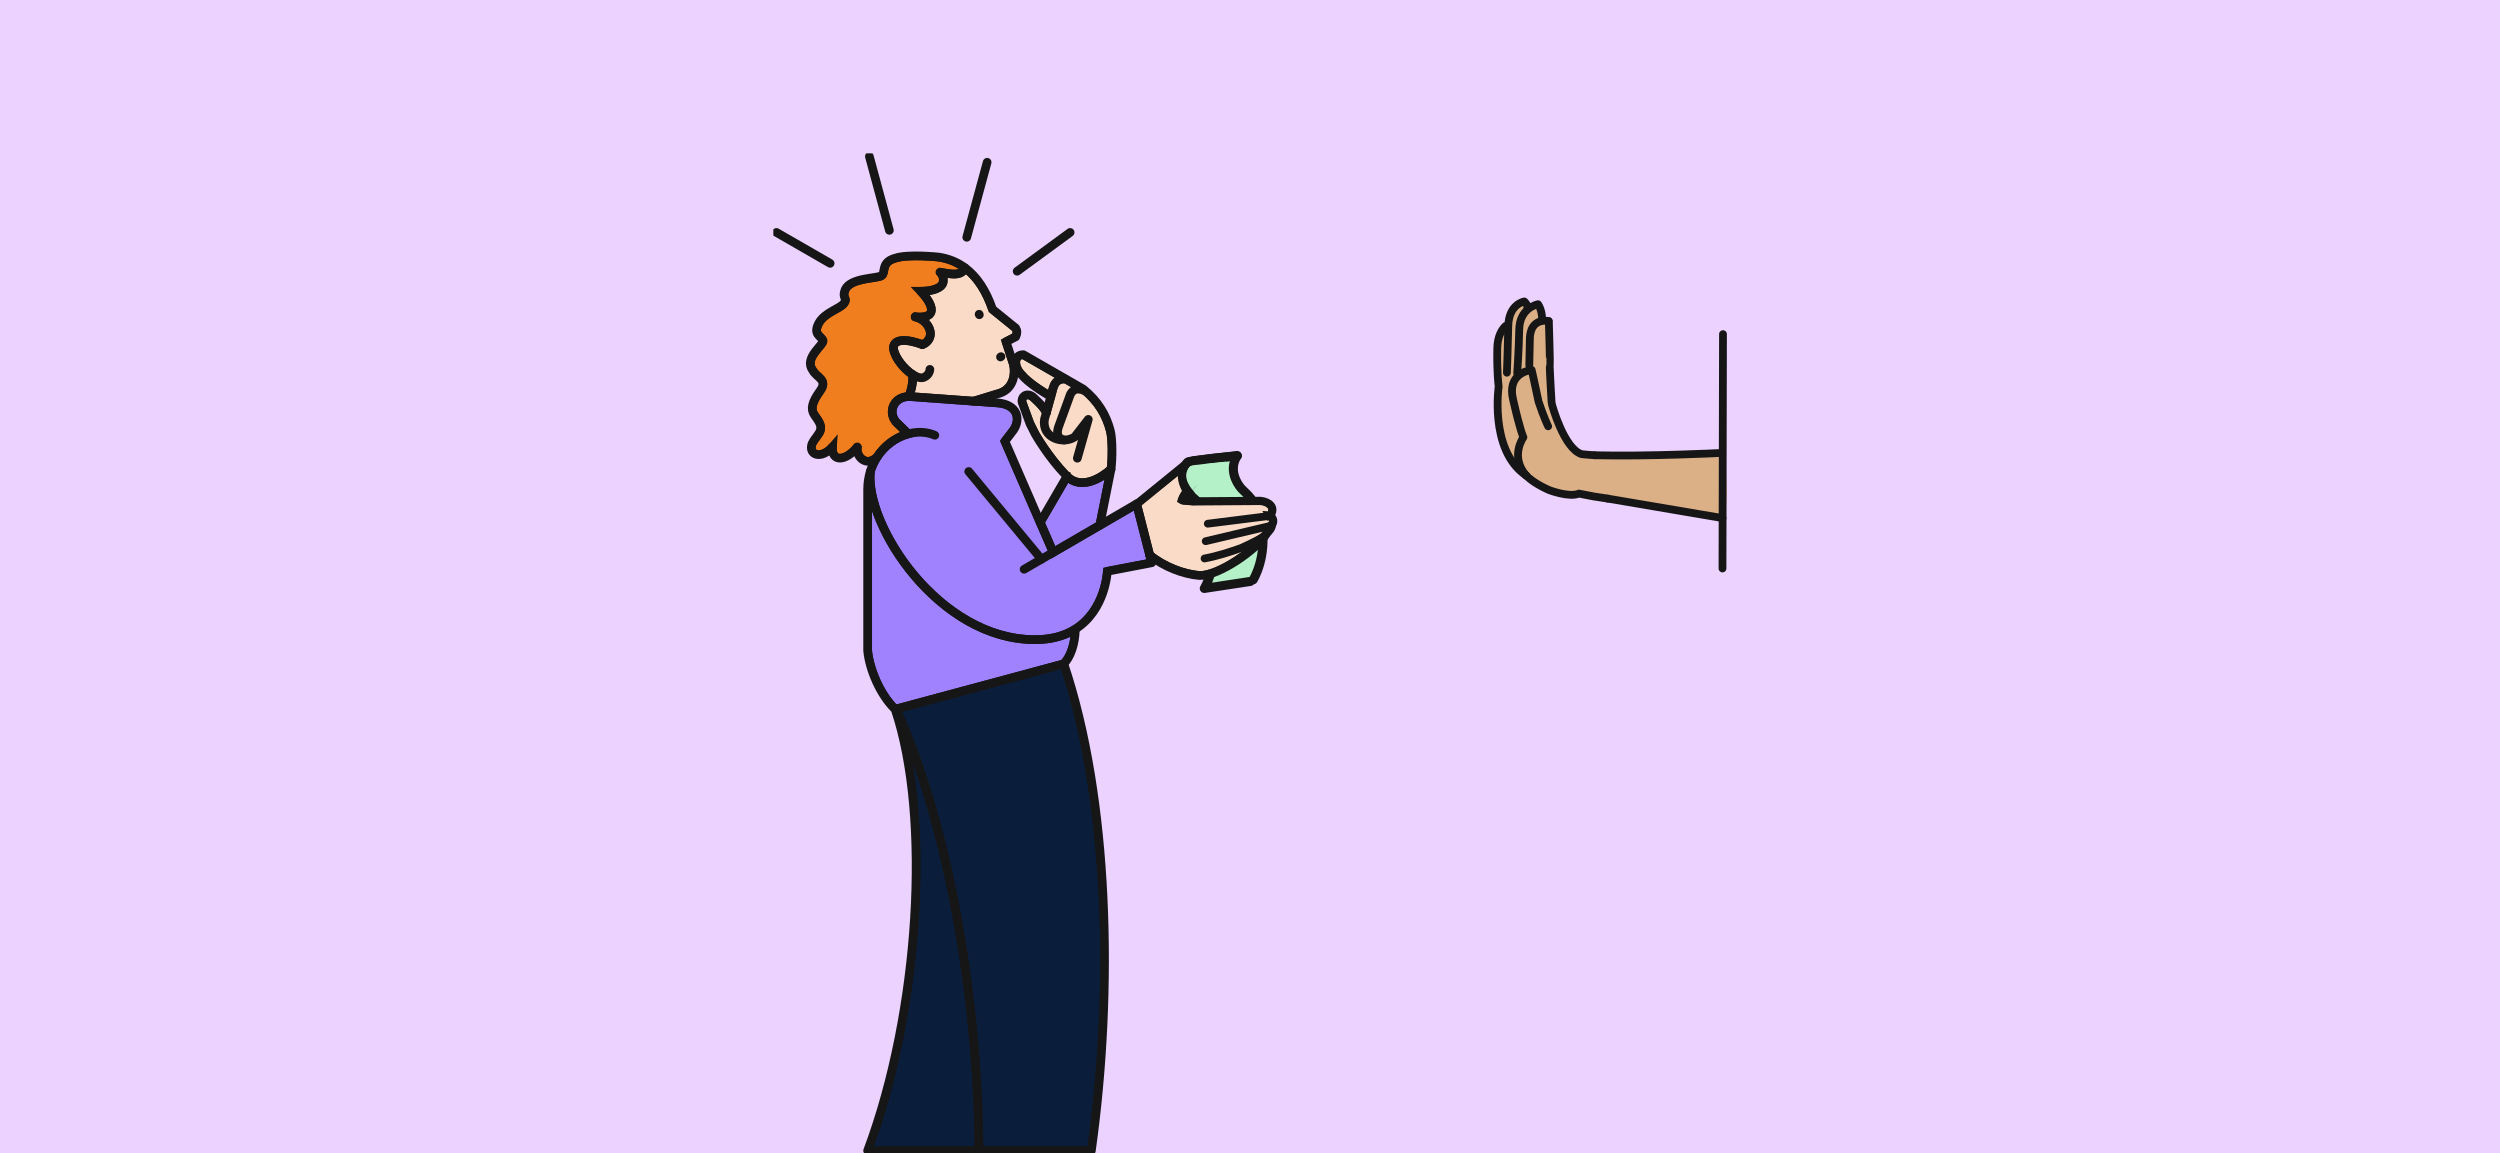 <svg width="375" height="173" viewBox="0 0 375 173" fill="none" xmlns="http://www.w3.org/2000/svg">
<g clip-path="url(#clip0_22076_15086)">
<rect width="375" height="173" fill="#EBD2FF"/>
<path d="M258.956 71.696C258.87 71.199 258.74 69.219 258.565 68.776L257.235 68.099L254.339 68.239V68.305C254.339 68.305 245.626 68.552 238.822 68.451C239.065 69.243 239.416 70.65 239.478 72.308C239.523 73.522 239.503 73.403 239.202 74.3L254.961 77.387L258.802 78.361C259.096 77.285 258.8 76.752 258.948 75.643C259.022 74.336 259.016 72.976 258.956 71.696Z" fill="#DBB087"/>
<path d="M227.797 56.65L227.584 56.333C227.584 56.333 227.819 53.023 227.885 49.735C227.918 48.195 228.539 47.268 229.19 46.717C229.928 46.095 230.703 45.957 230.703 45.957C230.703 45.957 231.348 46.806 231.321 48.375L231.336 48.467C231.853 48.381 232.276 48.474 232.276 48.474L232.325 48.5C232.325 48.5 232.531 55.096 232.474 55.195C232.414 55.292 232.737 60.661 232.737 60.661L232.799 61.026C232.799 61.026 234.593 67.463 237.272 68.288C237.872 68.327 238.538 68.358 239.251 68.383C239.558 68.981 239.875 70.032 239.83 71.786C239.795 73.169 239.593 74.276 239.37 75.092L237.581 74.781L235.726 74.369C234.489 74.987 231.913 73.853 231.913 73.853C230.528 73.15 229.569 72.398 228.922 71.65C228.922 71.65 228.921 71.65 228.92 71.65C226.438 68.772 228.512 65.92 228.512 65.92C228.512 65.92 228.052 65.064 226.956 60.222C226.513 58.357 227.069 57.275 227.797 56.652V56.65Z" fill="#DBB087"/>
<path d="M228.645 45.687C228.687 45.729 228.744 45.791 228.801 45.871C228.915 46.032 229.026 46.261 229.026 46.543V46.559L229.032 46.576L229.069 46.685C228.417 47.259 227.814 48.204 227.781 49.733C227.748 51.375 227.673 53.024 227.606 54.261C227.573 54.88 227.542 55.396 227.519 55.758C227.507 55.938 227.498 56.081 227.491 56.178C227.488 56.226 227.485 56.263 227.483 56.288C227.483 56.3 227.482 56.31 227.481 56.316C227.481 56.319 227.481 56.321 227.48 56.323V56.326L227.479 56.361L227.66 56.633C227.312 56.95 227.008 57.374 226.838 57.94C226.657 58.542 226.63 59.298 226.854 60.244C227.403 62.666 227.793 64.092 228.046 64.915C228.172 65.326 228.265 65.587 228.326 65.746C228.355 65.821 228.377 65.873 228.393 65.908C228.378 65.929 228.36 65.958 228.339 65.992C228.286 66.078 228.213 66.203 228.134 66.362C227.975 66.681 227.79 67.137 227.684 67.684C227.501 68.628 227.554 69.841 228.374 71.094C226.386 69.363 225.378 66.458 224.942 63.819L224.855 63.245C224.717 61.886 224.729 60.651 224.775 59.756C224.799 59.308 224.83 58.945 224.856 58.694C224.869 58.569 224.881 58.471 224.89 58.405C224.894 58.372 224.897 58.347 224.899 58.331C224.901 58.323 224.902 58.316 224.902 58.312V58.306L224.905 58.291L224.902 58.276V58.271C224.902 58.268 224.9 58.262 224.899 58.255C224.897 58.24 224.894 58.218 224.891 58.189C224.883 58.13 224.873 58.042 224.86 57.924C224.835 57.687 224.802 57.329 224.771 56.851C224.71 55.896 224.658 54.456 224.697 52.522C224.731 50.835 225.347 49.823 225.873 49.325H226.345L226.347 49.224C226.38 47.608 226.968 46.716 227.535 46.228C227.82 45.983 228.103 45.837 228.314 45.753C228.42 45.711 228.507 45.684 228.567 45.668C228.584 45.663 228.599 45.659 228.611 45.656C228.621 45.665 228.632 45.675 228.645 45.687Z" fill="#DBB087" stroke="#161616" stroke-width="0.206"/>
<path d="M241.152 74.788L254.961 77.133L258.015 77.65L258.27 77.694L258.373 77.712" stroke="#161616" stroke-width="1.169" stroke-linecap="round" stroke-linejoin="round"/>
<path d="M228.806 71.213C229.57 71.99 230.703 72.772 232.34 73.501C232.34 73.501 235.385 74.678 236.846 74.036L239.038 74.465L241.153 74.788" stroke="#161616" stroke-width="1.169" stroke-linecap="round" stroke-linejoin="round"/>
<path d="M225.831 48.897C225.277 49.406 224.63 50.451 224.595 52.194C224.516 56.068 224.801 57.966 224.801 57.966C224.801 57.966 224.475 60.2 224.753 62.934C225.052 65.875 226.054 69.395 228.919 71.323C228.919 71.323 228.92 71.323 228.921 71.323" stroke="#161616" stroke-width="1.169" stroke-linecap="round" stroke-linejoin="round"/>
<path d="M232.737 60.337C232.737 60.337 232.414 54.967 232.474 54.87C232.531 54.771 232.325 48.175 232.325 48.175" stroke="#161616" stroke-width="1.169" stroke-linecap="round" stroke-linejoin="round"/>
<path d="M232.275 48.149C232.275 48.149 231.853 48.056 231.335 48.142C230.54 48.276 229.521 48.841 229.48 50.832C229.414 54.12 229.392 54.802 229.392 54.802" stroke="#161616" stroke-width="1.169" stroke-linecap="round" stroke-linejoin="round"/>
<path d="M227.584 56.008C227.584 56.008 227.819 52.698 227.885 49.41C227.918 47.871 228.538 46.943 229.19 46.393C229.928 45.77 230.703 45.632 230.703 45.632C230.703 45.632 231.348 46.481 231.321 48.05" stroke="#161616" stroke-width="1.169" stroke-linecap="round" stroke-linejoin="round"/>
<path d="M226.037 55.905C226.037 55.905 226.177 52.185 226.243 48.897C226.311 45.609 228.64 45.22 228.64 45.22C228.64 45.22 229.129 45.599 229.129 46.218" stroke="#161616" stroke-width="1.169" stroke-linecap="round" stroke-linejoin="round"/>
<path d="M239.203 68.289C247.324 68.481 257.724 67.964 257.724 67.964" stroke="#161616" stroke-width="1.169" stroke-linecap="round" stroke-linejoin="round"/>
<path d="M232.799 60.701C232.799 60.701 234.574 67.302 237.253 68.126C237.853 68.166 238.49 68.264 239.203 68.289" stroke="#161616" stroke-width="1.169" stroke-linecap="round" stroke-linejoin="round"/>
<path d="M232.222 63.944C232.222 63.944 231.604 62.707 230.779 60.233C230.367 58.172 229.749 55.493 229.749 55.493C229.749 55.493 228.652 55.594 227.797 56.325C227.069 56.948 226.513 58.03 226.956 59.895C228.052 64.737 228.512 65.593 228.512 65.593C228.512 65.593 226.438 68.445 228.92 71.323" stroke="#161616" stroke-width="1.169" stroke-linecap="round" stroke-linejoin="round"/>
<path d="M258.449 50.119L258.373 85.273" stroke="#161616" stroke-width="1.168" stroke-linecap="round" stroke-linejoin="round"/>
<g clip-path="url(#clip1_22076_15086)">
<path d="M189.11 78.646C189.556 81.074 189.25 83.138 188.831 84.595C188.621 85.323 188.384 85.899 188.2 86.293C188.107 86.489 188.028 86.64 187.972 86.741C187.945 86.792 187.922 86.83 187.908 86.855C187.907 86.857 187.906 86.859 187.905 86.861L187.525 87.077L180.949 88.078C180.999 87.982 181.06 87.862 181.128 87.719C181.318 87.313 181.56 86.722 181.775 85.977C182.177 84.579 182.479 82.637 182.138 80.354L182.061 79.892C181.715 78.035 180.939 76.671 180.249 75.771C179.905 75.322 179.581 74.987 179.343 74.765C179.224 74.654 179.126 74.571 179.058 74.515C179.024 74.487 178.996 74.466 178.977 74.452C178.971 74.447 178.966 74.443 178.962 74.439C178.957 74.434 178.95 74.428 178.942 74.419C178.924 74.398 178.897 74.366 178.864 74.325C178.796 74.242 178.701 74.121 178.594 73.968C178.379 73.663 178.114 73.234 177.914 72.738C177.514 71.748 177.38 70.518 178.356 69.443L178.422 69.421C178.482 69.404 178.566 69.384 178.674 69.363C178.888 69.32 179.183 69.271 179.532 69.22C180.23 69.118 181.138 69.005 182.039 68.9C182.939 68.795 183.832 68.698 184.5 68.627C184.834 68.591 185.112 68.563 185.306 68.543C185.309 68.542 185.312 68.542 185.315 68.541C184.79 69.481 184.769 70.43 184.976 71.254C185.2 72.149 185.69 72.898 186.09 73.347L186.089 73.347C186.282 73.57 186.533 73.794 186.795 74.045C187.06 74.3 187.348 74.596 187.634 74.975C188.204 75.732 188.774 76.836 189.111 78.645L189.11 78.646Z" fill="#B4F0C8" stroke="#161616" stroke-width="0.297"/>
<path d="M187.544 87.216L180.642 88.265C180.642 88.265 182.79 84.825 181.886 79.914C181.239 76.229 178.86 74.55 178.86 74.55C178.86 74.55 176.173 71.605 178.255 69.332C178.484 69.072 185.595 68.364 185.595 68.364" stroke="#161616" stroke-width="1.361" stroke-miterlimit="10" stroke-linecap="round" stroke-linejoin="round"/>
<path d="M187.983 86.964C187.983 86.964 190.131 83.525 189.227 78.614C188.545 74.952 186.919 74.108 186.172 73.244C185.425 72.381 184.295 70.328 185.595 68.364" stroke="#161616" stroke-width="1.361" stroke-miterlimit="10" stroke-linecap="round" stroke-linejoin="round"/>
<path d="M162.195 63.122C162.258 63.349 162.241 63.291 162.323 63.577C162.359 63.707 162.405 63.856 162.455 64.025C162.494 64.161 162.54 64.311 162.589 64.473C162.632 64.616 162.678 64.759 162.727 64.915C162.773 65.058 162.819 65.201 162.868 65.357C162.914 65.5 162.963 65.643 163.012 65.792C163.062 65.942 163.108 66.078 163.157 66.228C163.206 66.377 163.259 66.507 163.308 66.65C163.357 66.793 163.409 66.929 163.459 67.072C163.508 67.215 163.56 67.352 163.616 67.488C163.672 67.625 163.725 67.761 163.78 67.897C163.836 68.034 163.892 68.17 163.948 68.3C164.003 68.43 164.063 68.567 164.122 68.697C164.181 68.827 164.24 68.957 164.302 69.08C164.364 69.204 164.427 69.327 164.489 69.45C164.551 69.574 164.617 69.691 164.683 69.801C164.752 69.918 164.821 70.029 164.889 70.126C164.962 70.23 165.037 70.321 165.109 70.412C165.188 70.503 165.264 70.587 165.342 70.652" stroke="#0A1E3C" stroke-width="1.302" stroke-linecap="round" stroke-linejoin="round"/>
<path d="M179.542 69.33C179.707 69.348 179.816 69.417 179.891 69.555C179.975 69.712 180.03 69.987 179.987 70.437C179.919 70.683 179.755 70.978 179.51 71.323C179.261 71.672 178.951 72.044 178.625 72.436C178.303 72.824 177.966 73.232 177.68 73.638C177.395 74.041 177.145 74.461 177.01 74.88L176.93 75.128L177.154 75.26C177.374 75.391 177.553 75.398 177.772 75.406C177.985 75.413 178.299 75.419 178.871 75.498L178.895 75.502L178.918 75.501L189.07 75.429C189.646 75.489 190.14 75.71 190.387 76.007C190.505 76.149 190.566 76.306 190.562 76.483C190.56 76.634 190.506 76.819 190.372 77.043L189.905 77.005L190.164 77.522L190.171 77.535L190.276 77.748L190.468 77.718C190.515 77.745 190.59 77.811 190.645 77.945C190.712 78.111 190.701 78.281 190.607 78.403L190.551 78.476L190.541 78.569C190.494 79.047 190.196 79.491 189.686 79.922L189.645 79.956L189.617 80.001C189.308 80.506 188.726 81.145 187.962 81.826C187.202 82.502 186.279 83.205 185.307 83.837C184.333 84.469 183.316 85.026 182.368 85.418C181.416 85.811 180.563 86.023 179.904 85.998C177.562 85.789 174.874 84.747 172.756 83.099L170.862 75.706L177.748 70.104C178.113 69.835 178.465 69.626 178.78 69.493C179.101 69.357 179.357 69.31 179.542 69.33Z" fill="#FADBC7" stroke="#161616" stroke-width="0.651"/>
<path d="M136.304 59.806C136.454 59.806 136.583 59.807 136.715 59.824L136.723 59.825L136.731 59.826L146.037 60.502L149.69 60.768V60.769C151.047 60.896 151.785 61.438 152.085 62.065C152.387 62.697 152.296 63.516 151.785 64.302L150.484 66.003L150.368 66.156L150.444 66.331L155.732 78.496L157.687 82.99L157.832 83.326L158.148 83.141L165.143 79.078L170.286 76.083L172.153 83.371L172.359 84.174L166.045 85.386L165.791 85.435L165.78 85.693V85.705C165.78 85.715 165.779 85.73 165.777 85.75C165.775 85.791 165.77 85.852 165.763 85.931C165.748 86.089 165.721 86.32 165.676 86.607C165.585 87.181 165.417 87.978 165.109 88.862C164.493 90.632 163.325 92.728 161.12 94.111C159.673 95.019 157.767 95.63 155.243 95.63C148.172 95.63 141.878 91.42 137.438 86.165C135.222 83.542 133.478 80.67 132.341 77.958C131.208 75.257 130.688 72.742 130.876 70.801C131.078 70.148 131.354 69.537 131.688 68.981L131.838 68.743C132.941 67.037 134.594 65.869 136.319 65.402L136.862 65.255L136.456 64.849L134.661 63.087C134.098 62.412 134.034 61.606 134.332 60.968C134.63 60.331 135.307 59.827 136.304 59.806Z" fill="#A082FF" stroke="#161616" stroke-width="0.651"/>
<path d="M159.717 57.162H159.731L162.292 58.635C164.419 60.352 165.646 62.395 166.239 64.725V64.726C166.385 65.29 166.462 66.339 166.473 67.446C166.483 68.488 166.432 69.539 166.339 70.221C166.317 70.241 166.291 70.265 166.261 70.292C166.154 70.384 165.998 70.514 165.803 70.663C165.41 70.961 164.862 71.328 164.236 71.615C162.978 72.191 161.495 72.406 160.265 71.224H160.264V71.223H160.263V71.222H160.262L160.261 71.221L160.26 71.22V71.219H160.259V71.218H160.258L160.257 71.217V71.216H160.256V71.216H160.255V71.215H160.254L160.253 71.213L160.252 71.213V71.212H160.251V71.211H160.25L160.248 71.209V71.208H160.247V71.207H160.246V71.206H160.245L160.244 71.205L160.243 71.204V71.203H160.242V71.202H160.241L160.24 71.201V71.2H160.239V71.199H160.238V71.198H160.237L160.236 71.197L160.235 71.196V71.195H160.234V71.194H160.233L160.231 71.192V71.191H160.23V71.19H160.229V71.189H160.229L160.228 71.188V71.187H160.227V71.186H160.226L160.224 71.184V71.183H160.223V71.182H160.222V71.181H160.221L160.22 71.18L160.219 71.179V71.178H160.218V71.177H160.217L160.215 71.175V71.174H160.214V71.174H160.213V71.172H160.212L160.211 71.171V71.171H160.21V71.17H160.209L160.207 71.168V71.167H160.206V71.166H160.205V71.165H160.204L160.203 71.164L160.202 71.163V71.162H160.201V71.161H160.2L160.198 71.159V71.158H160.197V71.157H160.196L160.195 71.156L160.194 71.155V71.154H160.193V71.153H160.192L160.19 71.151V71.15H160.189V71.149H160.188V71.148H160.188L160.187 71.147L160.186 71.146V71.145H160.185V71.144H160.184L160.183 71.143V71.142H160.182V71.141H160.181V71.14H160.18L160.179 71.139L160.178 71.138V71.137H160.177V71.136H160.176L160.174 71.134V71.133H160.173V71.132H160.172V71.132H160.171L160.17 71.13L160.169 71.129V71.129H160.168C158.81 69.728 157.655 68.182 156.837 66.982C156.428 66.382 156.105 65.87 155.884 65.509C155.774 65.329 155.689 65.187 155.632 65.09C155.603 65.041 155.582 65.003 155.567 64.978C155.56 64.966 155.555 64.956 155.552 64.95C155.55 64.947 155.549 64.944 155.548 64.943L155.547 64.941L154.782 63.426L153.627 60.283C153.558 60.021 153.661 59.78 153.84 59.656C154.005 59.541 154.29 59.492 154.652 59.75L154.654 59.752C154.667 59.762 154.686 59.779 154.71 59.8C154.759 59.843 154.829 59.904 154.914 59.981C155.085 60.135 155.315 60.35 155.553 60.591C155.792 60.834 156.035 61.099 156.234 61.355C156.439 61.618 156.578 61.846 156.633 62.017L156.797 62.523L157.24 62.08L157.263 61.997L157.934 59.568L158.155 58.766L158.158 58.757L158.16 58.749V58.747C158.16 58.745 158.161 58.743 158.161 58.741C158.162 58.735 158.165 58.725 158.168 58.714C158.174 58.689 158.182 58.653 158.193 58.609C158.216 58.521 158.249 58.399 158.292 58.269C158.335 58.138 158.386 58.002 158.443 57.882C158.502 57.759 158.558 57.671 158.605 57.621L158.618 57.607L158.629 57.592C158.798 57.367 159.056 57.254 159.301 57.201C159.421 57.175 159.529 57.165 159.607 57.162C159.646 57.16 159.677 57.16 159.696 57.161C159.706 57.161 159.713 57.162 159.717 57.162Z" fill="#FADBC7" stroke="#161616" stroke-width="0.651"/>
<path d="M164.688 78.581L158.137 82.388L156.395 78.38L160.133 71.954C161.583 73.102 163.253 72.784 164.521 72.203C165.177 71.902 165.747 71.522 166.16 71.212L164.688 78.581Z" fill="#A082FF" stroke="#161616" stroke-width="0.651"/>
<path d="M159.36 99.972C166.014 119.989 166.752 148.278 163.418 172.273H147.164C147.045 150.32 142.726 124.148 134.875 106.571L159.36 99.972Z" fill="#0A1E3C" stroke="#161616" stroke-width="0.651"/>
<path d="M130.477 74.246C130.737 75.501 131.163 76.838 131.736 78.205C132.901 80.981 134.68 83.91 136.937 86.582C141.444 91.919 147.902 96.278 155.236 96.275C157.589 96.275 159.463 95.763 160.945 94.955C160.806 96.903 160.188 98.422 159.396 99.287L134.375 106.03C132.261 103.903 130.728 100.263 130.477 97.568V74.246Z" fill="#A082FF" stroke="#161616" stroke-width="0.651"/>
<path d="M153.627 56.149L153.607 56.119L153.579 56.094L153.367 55.882C152.905 55.374 152.682 54.782 152.69 54.327C152.695 54.07 152.771 53.877 152.892 53.752C152.998 53.641 153.167 53.551 153.435 53.537L158.859 56.653C158.611 56.748 158.348 56.907 158.141 57.172C158.022 57.294 157.93 57.454 157.858 57.603C157.785 57.756 157.725 57.92 157.678 58.067C157.63 58.215 157.592 58.35 157.567 58.449C157.555 58.498 157.546 58.539 157.539 58.567C157.536 58.581 157.533 58.592 157.531 58.6L157.425 58.987C157.279 58.901 157.095 58.792 156.889 58.665C156.494 58.421 156.015 58.115 155.548 57.786L155.088 57.45C154.489 56.995 154.117 56.66 153.898 56.444C153.789 56.336 153.719 56.258 153.677 56.209C153.656 56.184 153.641 56.167 153.634 56.157L153.627 56.149Z" fill="#FADBC7" stroke="#161616" stroke-width="0.651"/>
<path d="M144.858 40.677C146.411 41.944 147.66 43.865 148.565 46.503L148.596 46.592L148.668 46.651L152.097 49.431C152.223 49.657 152.249 49.926 152.099 50.283L150.757 50.973L150.509 51.1L150.596 51.364L151.703 54.736C151.856 55.426 151.846 56.253 151.581 56.981C151.319 57.701 150.808 58.322 149.941 58.644L146.011 59.848L136.777 59.175C136.788 59.146 136.799 59.116 136.81 59.084C136.895 58.825 136.984 58.499 137.058 58.153C137.169 57.626 137.253 57.007 137.219 56.492H137.955L137.036 55.893C136.447 55.509 135.83 54.922 135.331 54.272C134.832 53.621 134.473 52.936 134.36 52.356C134.321 52.024 134.401 51.827 134.523 51.7C134.658 51.56 134.894 51.453 135.258 51.414C135.989 51.334 137.064 51.545 138.241 51.991L138.344 52.029L138.449 51.998C138.877 51.87 139.356 51.526 139.639 51.013C139.93 50.484 140.003 49.792 139.634 49.013V49.012L139.493 48.748C139.257 48.351 138.961 48.054 138.667 47.831C138.896 47.791 139.097 47.732 139.27 47.65C139.51 47.536 139.702 47.377 139.834 47.174C139.966 46.971 140.026 46.741 140.032 46.503C140.044 46.04 139.851 45.529 139.558 45.027C139.359 44.688 139.104 44.338 138.811 43.989C139.389 43.945 139.958 43.843 140.439 43.666C141.056 43.439 141.628 43.054 141.774 42.439L141.798 42.313C141.856 41.892 141.795 41.548 141.691 41.279C142.204 41.366 142.743 41.448 143.226 41.434C143.599 41.423 143.971 41.358 144.297 41.182C144.518 41.062 144.707 40.895 144.858 40.677Z" fill="#FADBC7" stroke="#161616" stroke-width="0.651"/>
<path d="M135.715 110.258C142.606 127.592 146.395 151.766 146.507 172.273H130.611C134.432 161.891 136.774 149.524 137.501 137.739C138.125 127.629 137.562 117.924 135.715 110.258Z" fill="#0A1E3C" stroke="#161616" stroke-width="0.651"/>
<path d="M140.812 41.1C140.813 41.102 140.815 41.105 140.818 41.107C140.828 41.115 140.844 41.13 140.864 41.15C140.905 41.191 140.962 41.257 141.016 41.347C141.121 41.525 141.224 41.812 141.166 42.231C141.123 42.541 140.829 42.837 140.228 43.059C139.646 43.273 138.881 43.375 138.125 43.369L137.354 43.363L137.887 43.92C138.357 44.412 138.744 44.906 139.009 45.359C139.278 45.819 139.402 46.205 139.395 46.491C139.391 46.628 139.357 46.737 139.301 46.824C139.244 46.911 139.152 46.996 139.003 47.067C138.697 47.212 138.177 47.288 137.359 47.21C137.355 47.209 137.351 47.208 137.349 47.207L137.348 47.209C137.339 47.208 137.33 47.208 137.321 47.207L137.31 47.312L137.13 47.815L137.143 47.822L137.196 47.849L137.242 47.852C137.471 47.908 138.531 48.208 139.046 49.292C139.327 49.883 139.257 50.354 139.068 50.697C138.893 51.016 138.606 51.236 138.356 51.339C137.184 50.907 136.043 50.673 135.188 50.767C134.746 50.815 134.338 50.955 134.056 51.247C133.763 51.55 133.655 51.965 133.716 52.449L133.717 52.459L133.719 52.468C133.852 53.189 134.276 53.973 134.81 54.669C135.314 55.326 135.938 55.93 136.562 56.357C136.629 56.778 136.563 57.409 136.434 58.019C136.365 58.344 136.282 58.646 136.204 58.881C136.166 58.996 136.129 59.092 136.098 59.165C134.969 59.247 134.134 59.86 133.746 60.69C133.338 61.565 133.443 62.646 134.167 63.513L134.177 63.525L134.188 63.536L135.613 64.93C133.942 65.524 132.385 66.706 131.309 68.351C130.947 68.698 130.612 68.843 130.328 68.873C130.04 68.903 129.773 68.82 129.545 68.656C129.073 68.318 128.806 67.665 128.926 67.118L128.354 66.845C127.496 67.918 126.602 68.398 126.012 68.405C125.734 68.409 125.533 68.31 125.399 68.128C125.257 67.933 125.157 67.597 125.194 67.071L125.264 66.097L124.624 66.835C123.833 67.746 123.035 67.96 122.565 67.85C122.336 67.797 122.178 67.668 122.096 67.495C122.013 67.32 121.987 67.058 122.105 66.707C122.289 66.344 122.357 66.245 122.456 66.113C122.573 65.958 122.735 65.758 123.097 65.208C123.3 64.898 123.407 64.592 123.429 64.288C123.45 63.985 123.387 63.705 123.282 63.447C123.179 63.192 123.032 62.952 122.882 62.726C122.806 62.613 122.727 62.5 122.65 62.391C122.573 62.28 122.498 62.171 122.426 62.062L122.425 62.061L122.339 61.92C122.159 61.588 122.115 61.237 122.219 60.806C122.343 60.291 122.679 59.659 123.277 58.832L123.278 58.831C123.6 58.384 123.76 57.986 123.762 57.612C123.763 57.23 123.598 56.93 123.396 56.686C123.203 56.455 122.942 56.237 122.736 56.046C122.517 55.842 122.33 55.645 122.205 55.417L122.194 55.397L122.181 55.379L122.08 55.229C121.871 54.882 121.84 54.544 121.909 54.213C121.991 53.817 122.219 53.416 122.506 53.023C122.801 52.618 123.102 52.292 123.366 51.958C123.489 51.803 123.605 51.644 123.68 51.492C123.749 51.352 123.824 51.136 123.729 50.918C123.631 50.69 123.455 50.515 123.317 50.381C123.166 50.233 123.044 50.119 122.951 49.981C122.867 49.856 122.812 49.715 122.815 49.525C122.819 49.327 122.886 49.05 123.093 48.66C123.489 47.912 124.223 47.405 124.987 46.967C125.352 46.758 125.753 46.548 126.069 46.355C126.388 46.161 126.696 45.942 126.883 45.671L126.882 45.67C127.046 45.434 127.135 45.222 127.136 45.006C127.137 44.801 127.055 44.63 127.015 44.532C126.97 44.425 126.937 44.334 126.934 44.204C126.93 44.071 126.957 43.873 127.076 43.569C127.243 43.214 127.573 42.933 128.031 42.708C128.493 42.481 129.054 42.327 129.632 42.21C130.211 42.092 130.778 42.017 131.268 41.939C131.508 41.901 131.732 41.861 131.92 41.815C132.098 41.771 132.284 41.713 132.42 41.619C132.693 41.431 132.79 41.142 132.845 40.904C132.872 40.785 132.894 40.652 132.916 40.536C132.939 40.415 132.962 40.298 132.996 40.184C133.062 39.961 133.165 39.749 133.36 39.56C133.558 39.37 133.871 39.182 134.391 39.041L134.401 39.038L134.412 39.034C134.841 38.886 135.447 38.796 136.134 38.751C136.815 38.706 137.556 38.706 138.242 38.726C138.928 38.747 139.556 38.787 140.013 38.822C140.241 38.84 140.426 38.856 140.554 38.868C140.618 38.874 140.668 38.878 140.701 38.882C140.717 38.883 140.729 38.884 140.737 38.885V38.886C142.083 39.085 143.287 39.553 144.353 40.292C144.255 40.439 144.136 40.542 144 40.615C143.796 40.725 143.535 40.78 143.219 40.789C142.569 40.807 141.818 40.637 141.052 40.514L140.812 41.1Z" fill="#F07D1E" stroke="#161616" stroke-width="0.651"/>
<path d="M146.843 172.599C146.765 150.464 142.388 123.965 134.424 106.356" stroke="#161616" stroke-width="1.302" stroke-linecap="round" stroke-linejoin="round"/>
<path d="M134.273 106.395C139.711 122.532 137.953 151.727 130.145 172.599H163.702C167.102 148.399 166.366 119.752 159.573 99.577L134.417 106.356L134.273 106.395ZM134.273 106.395C132.027 104.226 130.405 100.41 130.145 97.591V73.443C130.145 72.473 130.288 71.561 130.542 70.727C130.783 69.939 131.128 69.21 131.551 68.559C132.697 66.787 134.417 65.57 136.22 65.081C137.582 64.71 138.988 64.756 140.226 65.29" stroke="#161616" stroke-width="1.302" stroke-linecap="round" stroke-linejoin="round"/>
<path d="M161.299 94.4C161.247 96.718 160.544 98.567 159.573 99.577" stroke="#161616" stroke-width="1.302" stroke-linecap="round" stroke-linejoin="round"/>
<path d="M146.054 60.178L136.748 59.5C136.592 59.481 136.442 59.474 136.292 59.481C134.072 59.52 133.121 61.76 134.41 63.303L136.221 65.075" stroke="#161616" stroke-width="1.302" stroke-linecap="round" stroke-linejoin="round"/>
<path d="M157.978 82.853L156.024 78.36L150.736 66.195L152.045 64.482C153.159 62.776 152.572 60.705 149.714 60.438L146.054 60.171" stroke="#161616" stroke-width="1.302" stroke-linecap="round" stroke-linejoin="round"/>
<path d="M170.489 75.585L164.973 78.79L157.978 82.853L156.214 83.882L153.615 85.393" stroke="#161616" stroke-width="1.302" stroke-linecap="round" stroke-linejoin="round"/>
<path d="M172.462 83.29L170.488 75.585" stroke="#161616" stroke-width="1.302" stroke-linecap="round" stroke-linejoin="round"/>
<path d="M130.548 70.721C129.734 78.803 140.831 95.95 155.236 95.943C157.815 95.943 159.788 95.318 161.286 94.374C165.864 91.502 166.098 85.693 166.098 85.693L172.754 84.416L172.461 83.277" stroke="#161616" stroke-width="1.302" stroke-linecap="round" stroke-linejoin="round"/>
<path d="M145.306 70.721L156.214 83.882" stroke="#161616" stroke-width="1.302" stroke-linecap="round" stroke-linejoin="round"/>
<path d="M156.024 78.36L160.042 71.45" stroke="#161616" stroke-width="1.302" stroke-linecap="round" stroke-linejoin="round"/>
<path d="M161.599 68.734L163.246 62.906L161.202 65.55C159.437 66.69 156.252 65.7 156.669 62.906L156.949 61.903L157.62 59.474L157.841 58.673C157.841 58.673 158.043 57.735 158.369 57.39C158.838 56.765 159.743 56.83 159.743 56.83" stroke="#161616" stroke-width="1.302" stroke-linecap="round" stroke-linejoin="round"/>
<path d="M162.556 58.556C162.556 58.556 161.787 58.217 161.266 58.445C160.745 58.667 160.537 59.207 160.537 59.207L158.759 64.085C158.472 64.984 158.603 65.798 159.645 65.993" stroke="#161616" stroke-width="1.302" stroke-linecap="round" stroke-linejoin="round"/>
<path d="M164.972 78.79L166.652 70.376C166.867 68.975 166.874 65.85 166.561 64.638C165.942 62.235 164.679 60.125 162.484 58.361L159.769 56.798L153.51 53.203C151.967 53.19 152.032 55.13 153.354 56.329C153.354 56.329 153.667 56.778 154.884 57.703C156.102 58.627 157.62 59.474 157.62 59.474" stroke="#161616" stroke-width="1.302" stroke-linecap="round" stroke-linejoin="round"/>
<path d="M166.659 70.376C166.659 70.376 162.797 74.094 160.049 71.45C160.016 71.418 159.984 71.385 159.951 71.352C157.196 68.513 155.275 65.094 155.275 65.094L154.494 63.544L153.328 60.373C153.107 59.578 153.94 58.823 154.858 59.48C154.858 59.48 156.662 61.004 156.955 61.91" stroke="#161616" stroke-width="1.302" stroke-linecap="round" stroke-linejoin="round"/>
<path d="M152.572 40.686L160.517 34.864" stroke="#161616" stroke-width="1.302" stroke-linecap="round" stroke-linejoin="round"/>
<path d="M145.012 35.594L148.072 24.34" stroke="#161616" stroke-width="1.302" stroke-linecap="round" stroke-linejoin="round"/>
<path d="M130.405 23.468L133.407 34.552" stroke="#161616" stroke-width="1.302" stroke-linecap="round" stroke-linejoin="round"/>
<path d="M116.469 34.864L124.518 39.501" stroke="#161616" stroke-width="1.302" stroke-linecap="round" stroke-linejoin="round"/>
<path d="M146.055 60.177L150.053 58.953C152.007 58.237 152.359 56.14 152.026 54.655L150.913 51.262L152.359 50.52C152.606 50.012 152.586 49.582 152.359 49.217L148.881 46.398C147.904 43.558 146.53 41.494 144.765 40.185C143.6 39.319 142.271 38.778 140.78 38.557C140.78 38.557 136.182 38.068 134.3 38.719C132.066 39.325 132.906 40.882 132.229 41.344C131.552 41.806 127.605 41.624 126.772 43.434C126.238 44.782 127.189 44.646 126.609 45.479C126.029 46.313 123.685 46.827 122.799 48.501C121.914 50.175 123.145 50.396 123.425 51.041C123.705 51.685 120.481 53.639 121.914 55.567C122.519 56.674 124.213 56.96 123.008 58.634C121.796 60.308 121.542 61.33 122.148 62.235C122.754 63.141 123.535 63.941 122.819 65.023C122.109 66.104 122.194 65.791 121.796 66.579C121.217 68.253 123.19 68.969 124.864 67.041C124.701 69.321 126.837 69.249 128.602 67.041C128.302 68.409 129.911 70.167 131.552 68.559" stroke="#161616" stroke-width="1.302" stroke-linecap="round" stroke-linejoin="round"/>
<path d="M146.868 47.134L146.901 47.212" stroke="#161616" stroke-width="1.302" stroke-linecap="round" stroke-linejoin="round"/>
<path d="M150.15 53.496L150.072 53.548" stroke="#161616" stroke-width="1.302" stroke-linecap="round" stroke-linejoin="round"/>
<path d="M136.859 56.166C137.1 57.149 136.52 59.201 136.299 59.481" stroke="#161616" stroke-width="1.302" stroke-linecap="round" stroke-linejoin="round"/>
<path d="M138.356 51.686C135.966 50.781 133.83 50.761 134.038 52.409C134.279 53.711 135.601 55.352 136.858 56.166C137.549 56.615 138.213 56.811 138.669 56.563C139.483 56.166 139.483 55.404 139.483 55.404" stroke="#161616" stroke-width="1.302" stroke-linecap="round" stroke-linejoin="round"/>
<path d="M137.275 47.524C140.72 47.869 140.037 45.714 138.109 43.688C139.672 43.701 141.339 43.271 141.476 42.269C141.613 41.272 140.987 40.829 140.987 40.829C142.459 41.064 144.204 41.552 144.758 40.185" stroke="#161616" stroke-width="1.302" stroke-linecap="round" stroke-linejoin="round"/>
<path d="M138.356 51.685C139.053 51.477 139.991 50.526 139.34 49.152C138.708 47.824 137.36 47.544 137.275 47.524" stroke="#161616" stroke-width="1.302" stroke-linecap="round" stroke-linejoin="round"/>
<path d="M170.488 75.586L177.548 69.842C179.065 68.722 180.504 68.513 180.302 70.499C179.983 71.737 177.795 73.489 177.313 74.98C177.6 75.149 177.73 75.013 178.909 75.175L189.081 75.104C190.338 75.228 191.471 76.074 190.54 77.376L190.455 77.389L181.168 78.555" stroke="#161616" stroke-width="1.166" stroke-linecap="round" stroke-linejoin="round"/>
<path d="M190.865 78.601C191.23 78.132 190.852 77.409 190.455 77.376" stroke="#161616" stroke-width="1.166" stroke-linecap="round" stroke-linejoin="round"/>
<path d="M180.855 81.179L190.259 78.952C190.552 78.881 190.748 78.757 190.865 78.607" stroke="#161616" stroke-width="1.166" stroke-linecap="round" stroke-linejoin="round"/>
<path d="M180.68 83.771C182.614 83.413 184.463 82.808 186.202 82.189C187.439 81.596 188.931 80.971 189.888 80.17C190.435 79.714 190.806 79.2 190.858 78.601" stroke="#161616" stroke-width="1.166" stroke-linecap="round" stroke-linejoin="round"/>
<path d="M189.888 80.17C188.553 82.352 182.796 86.442 179.878 86.325C177.436 86.11 174.643 85.016 172.461 83.29" stroke="#161616" stroke-width="1.302" stroke-linecap="round" stroke-linejoin="round"/>
<path d="M178.738 74.549C178.738 74.549 176.05 71.604 178.133 69.331C178.362 69.071 185.473 68.363 185.473 68.363" stroke="#161616" stroke-width="1.361" stroke-miterlimit="10" stroke-linecap="round" stroke-linejoin="round"/>
</g>
<path d="M178.547 69.92C178.735 69.736 183.913 69.248 183.913 69.248C182.97 70.673 178.547 73.007 179.035 73.657C179.035 73.657 176.923 71.545 178.547 69.92Z" fill="#B4F0C8"/>
</g>
<defs>
<clipPath id="clip0_22076_15086">
<rect width="375" height="173" fill="white"/>
</clipPath>
<clipPath id="clip1_22076_15086">
<rect width="94.395" height="160.8" fill="white" transform="translate(116 23)"/>
</clipPath>
</defs>
</svg>
